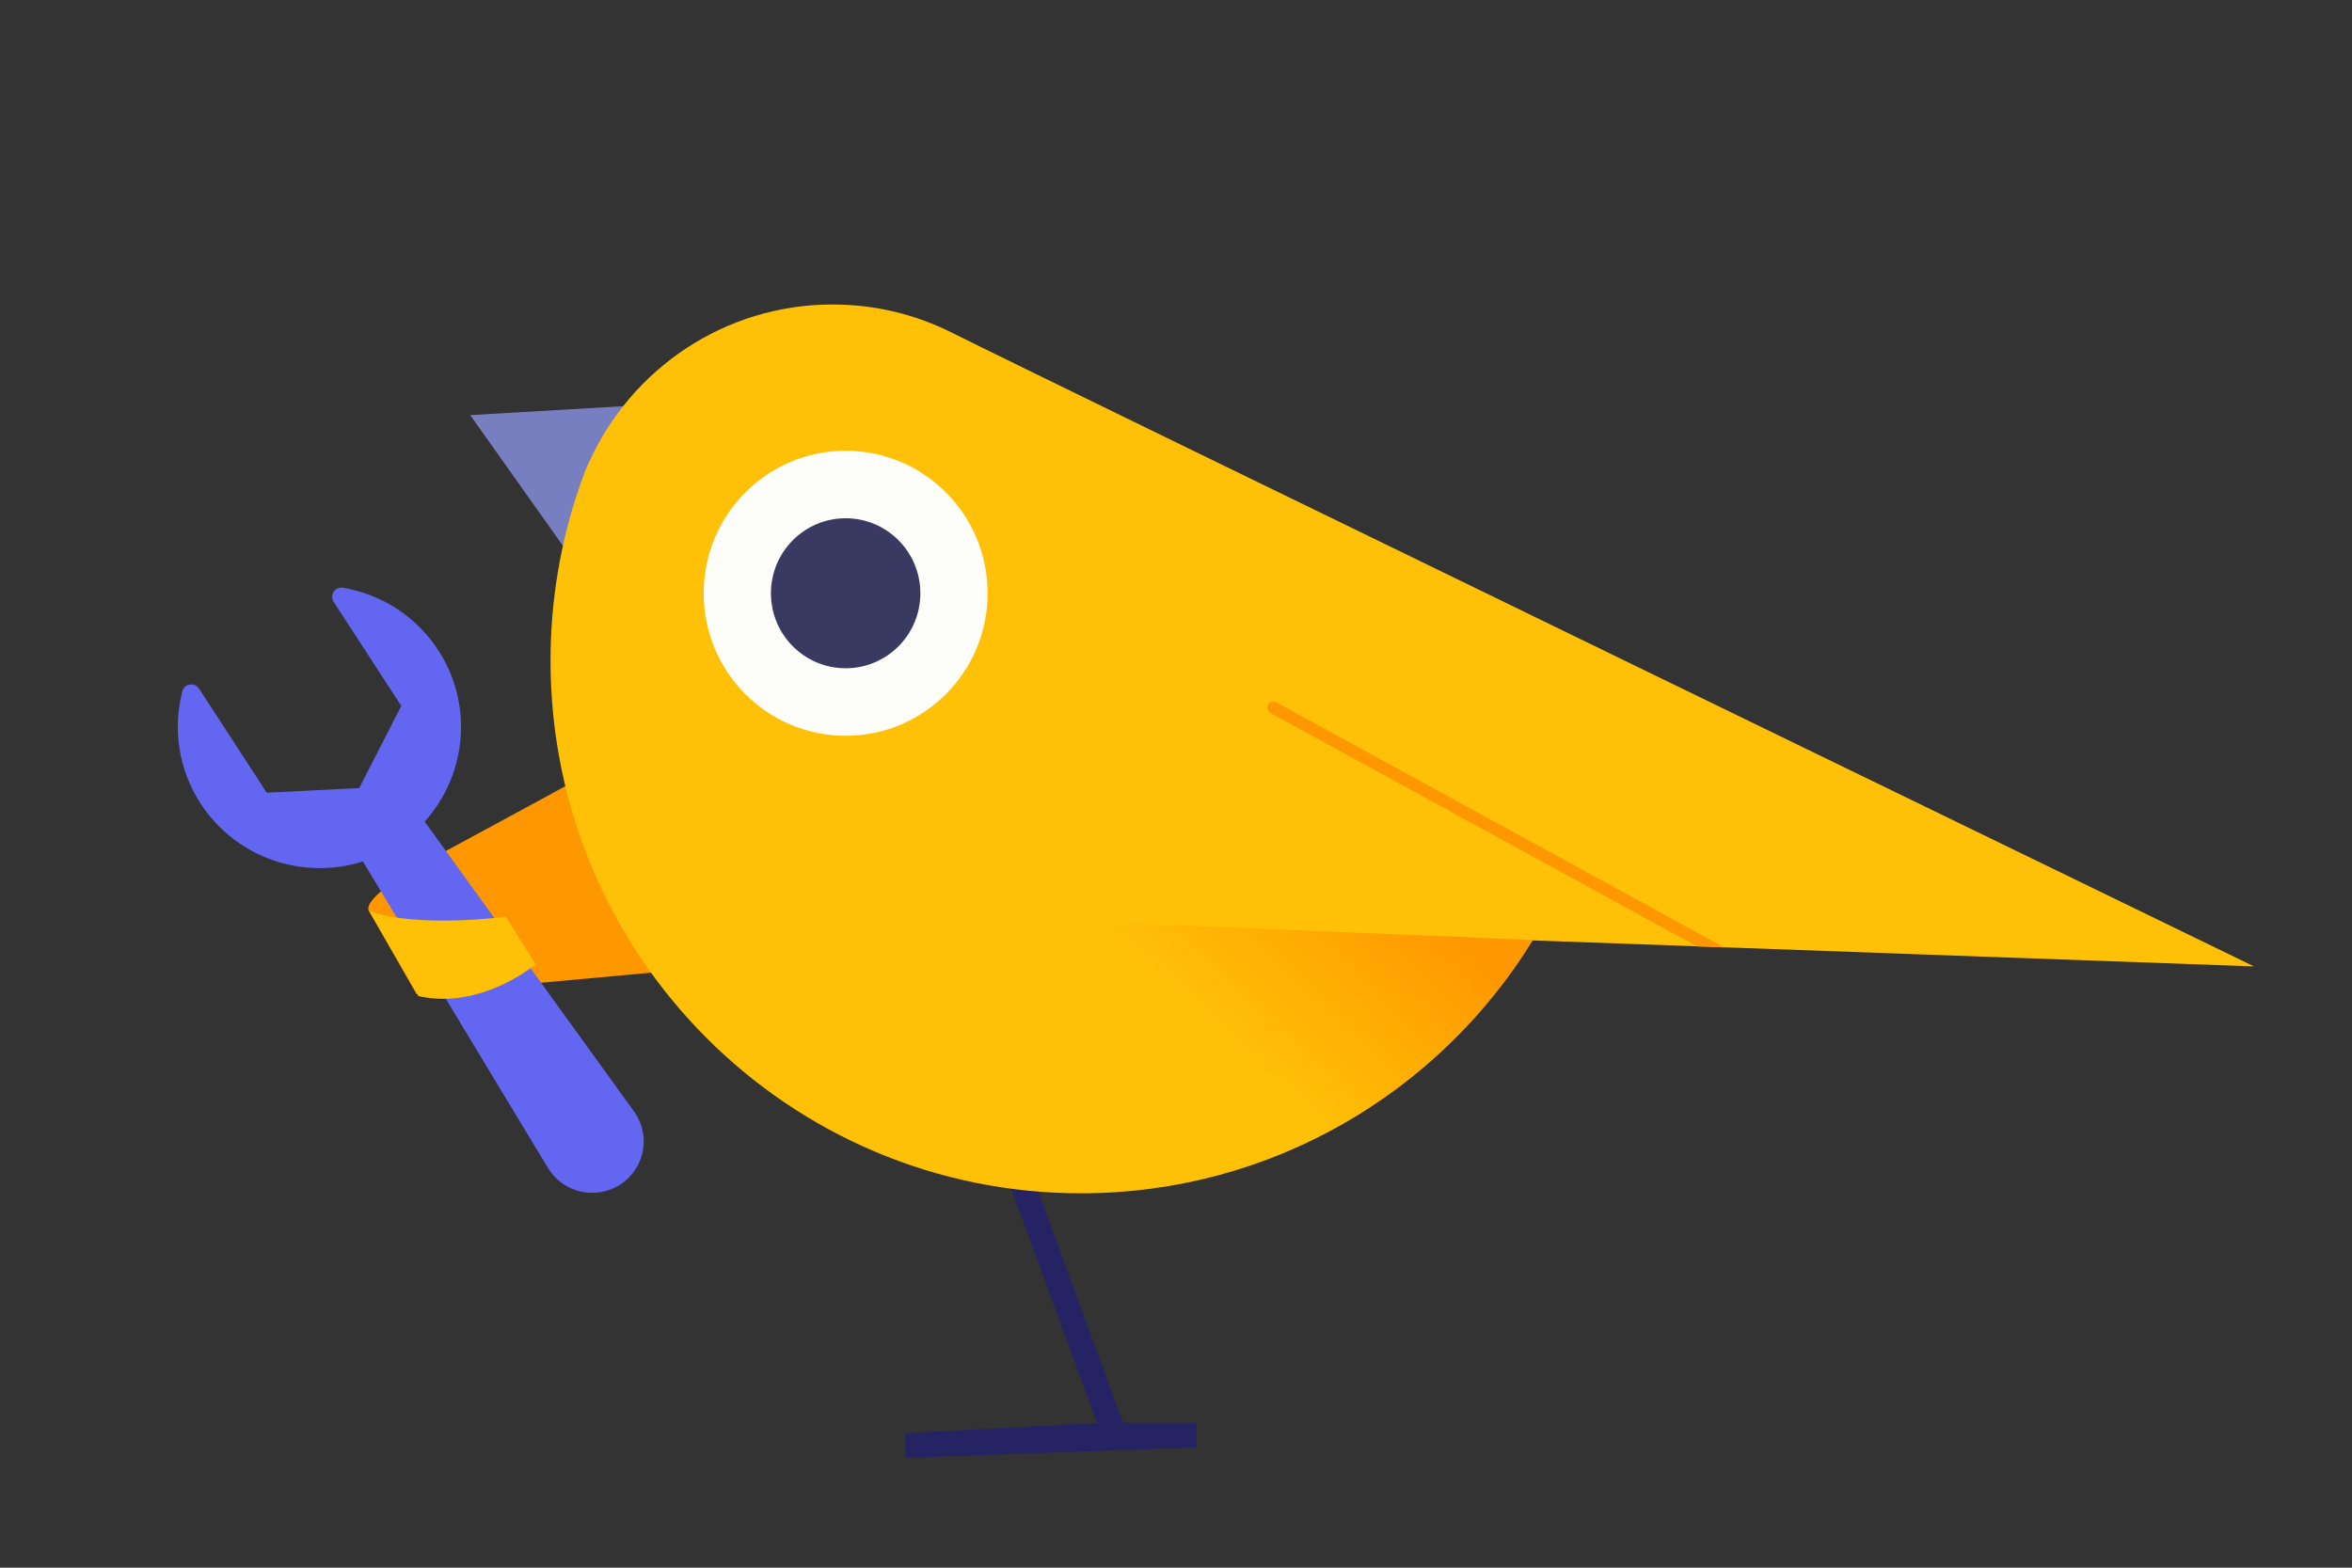 <svg width="240" height="160" viewBox="0 0 240 160" fill="none" xmlns="http://www.w3.org/2000/svg">
<rect x="0" y="0" width="240" height="160" fill="#333333" stroke="none"/>
<path d="M47.981 42.368L64.372 41.411L57.892 56.339L47.981 42.368Z" fill="#787FC1"/>
<path d="M76.865 69.749L100.499 96.16L42.505 101.461L37.645 92.954C37.645 92.954 36.43 91.739 44.328 87.486C57.07 80.625 76.865 69.749 76.865 69.749Z" fill="#FF9800"/>
<path fill-rule="evenodd" clip-rule="evenodd" d="M114.608 145.223L104.235 116.955L101.891 117.822L111.945 145.223L92.39 146.277V148.785L122.123 147.732V145.223H114.608Z" fill="#262365"/>
<path fill-rule="evenodd" clip-rule="evenodd" d="M59.037 49.959C57.182 55.444 56.176 61.323 56.176 67.438C56.176 97.456 80.411 121.79 110.306 121.79C129.775 121.79 146.843 111.469 156.38 95.979L230 98.633C230 98.633 106.083 38.458 97.155 33.964C93.485 32.116 89.341 31.077 84.957 31.077C73.895 31.077 64.373 37.693 60.101 47.199C59.979 47.425 59.87 47.665 59.773 47.918C59.674 48.175 59.577 48.433 59.482 48.693C59.324 49.11 59.175 49.532 59.037 49.959Z" fill="#FFC107"/>
<g style="mix-blend-mode:darken">
<path d="M173.162 96.593L175.95 96.695L130.237 71.675C129.935 71.509 129.555 71.62 129.389 71.923C129.224 72.226 129.335 72.605 129.638 72.771L173.162 96.593Z" fill="url(#paint0_linear_79_4469)"/>
<path d="M136.03 115.272C144.377 110.736 151.404 104.061 156.38 95.98L156.786 95.995L156.811 95.954L110.687 94.04L136.03 115.272Z" fill="url(#paint1_linear_79_4469)"/>
</g>
<path d="M71.805 60.549C71.805 68.581 78.291 75.093 86.291 75.093C94.291 75.093 100.776 68.581 100.776 60.549C100.776 52.516 94.291 46.004 86.291 46.004C78.291 46.004 71.805 52.516 71.805 60.549Z" fill="#FDFDF9"/>
<path d="M78.667 60.549C78.667 64.777 82.08 68.204 86.291 68.204C90.501 68.204 93.915 64.777 93.915 60.549C93.915 56.321 90.501 52.894 86.291 52.894C82.08 52.894 78.667 56.321 78.667 60.549Z" fill="#393962"/>
<path d="M36.653 80.431L27.218 80.905L20.315 70.282C19.866 69.592 18.813 69.765 18.606 70.56C17.627 74.331 18.176 78.484 20.47 82.014C24.103 87.605 30.961 89.859 37.026 87.918L55.936 119.24C57.486 121.752 60.804 122.503 63.285 120.903C65.767 119.302 66.438 115.977 64.77 113.539L43.335 83.852C47.52 79.219 48.336 72.203 44.904 66.651C42.621 62.956 38.953 60.656 34.997 59.986C34.186 59.849 33.598 60.737 34.046 61.426L40.948 72.049L36.653 80.431Z" fill="#6366F1"/>
<path d="M54.657 98.423C54.657 98.423 49.088 103.113 42.699 101.664L37.645 92.955C42.506 94.778 51.62 93.563 51.62 93.563L54.657 98.423Z" fill="#FFC107"/>
<defs>
<linearGradient id="paint0_linear_79_4469" x1="141.901" y1="89.404" x2="125.496" y2="107.024" gradientUnits="userSpaceOnUse">
<stop stop-color="#FF9800"/>
<stop offset="1" stop-color="#FF9800" stop-opacity="0"/>
</linearGradient>
<linearGradient id="paint1_linear_79_4469" x1="141.901" y1="89.404" x2="125.496" y2="107.024" gradientUnits="userSpaceOnUse">
<stop stop-color="#FF9800"/>
<stop offset="1" stop-color="#FF9800" stop-opacity="0"/>
</linearGradient>
</defs>
</svg>